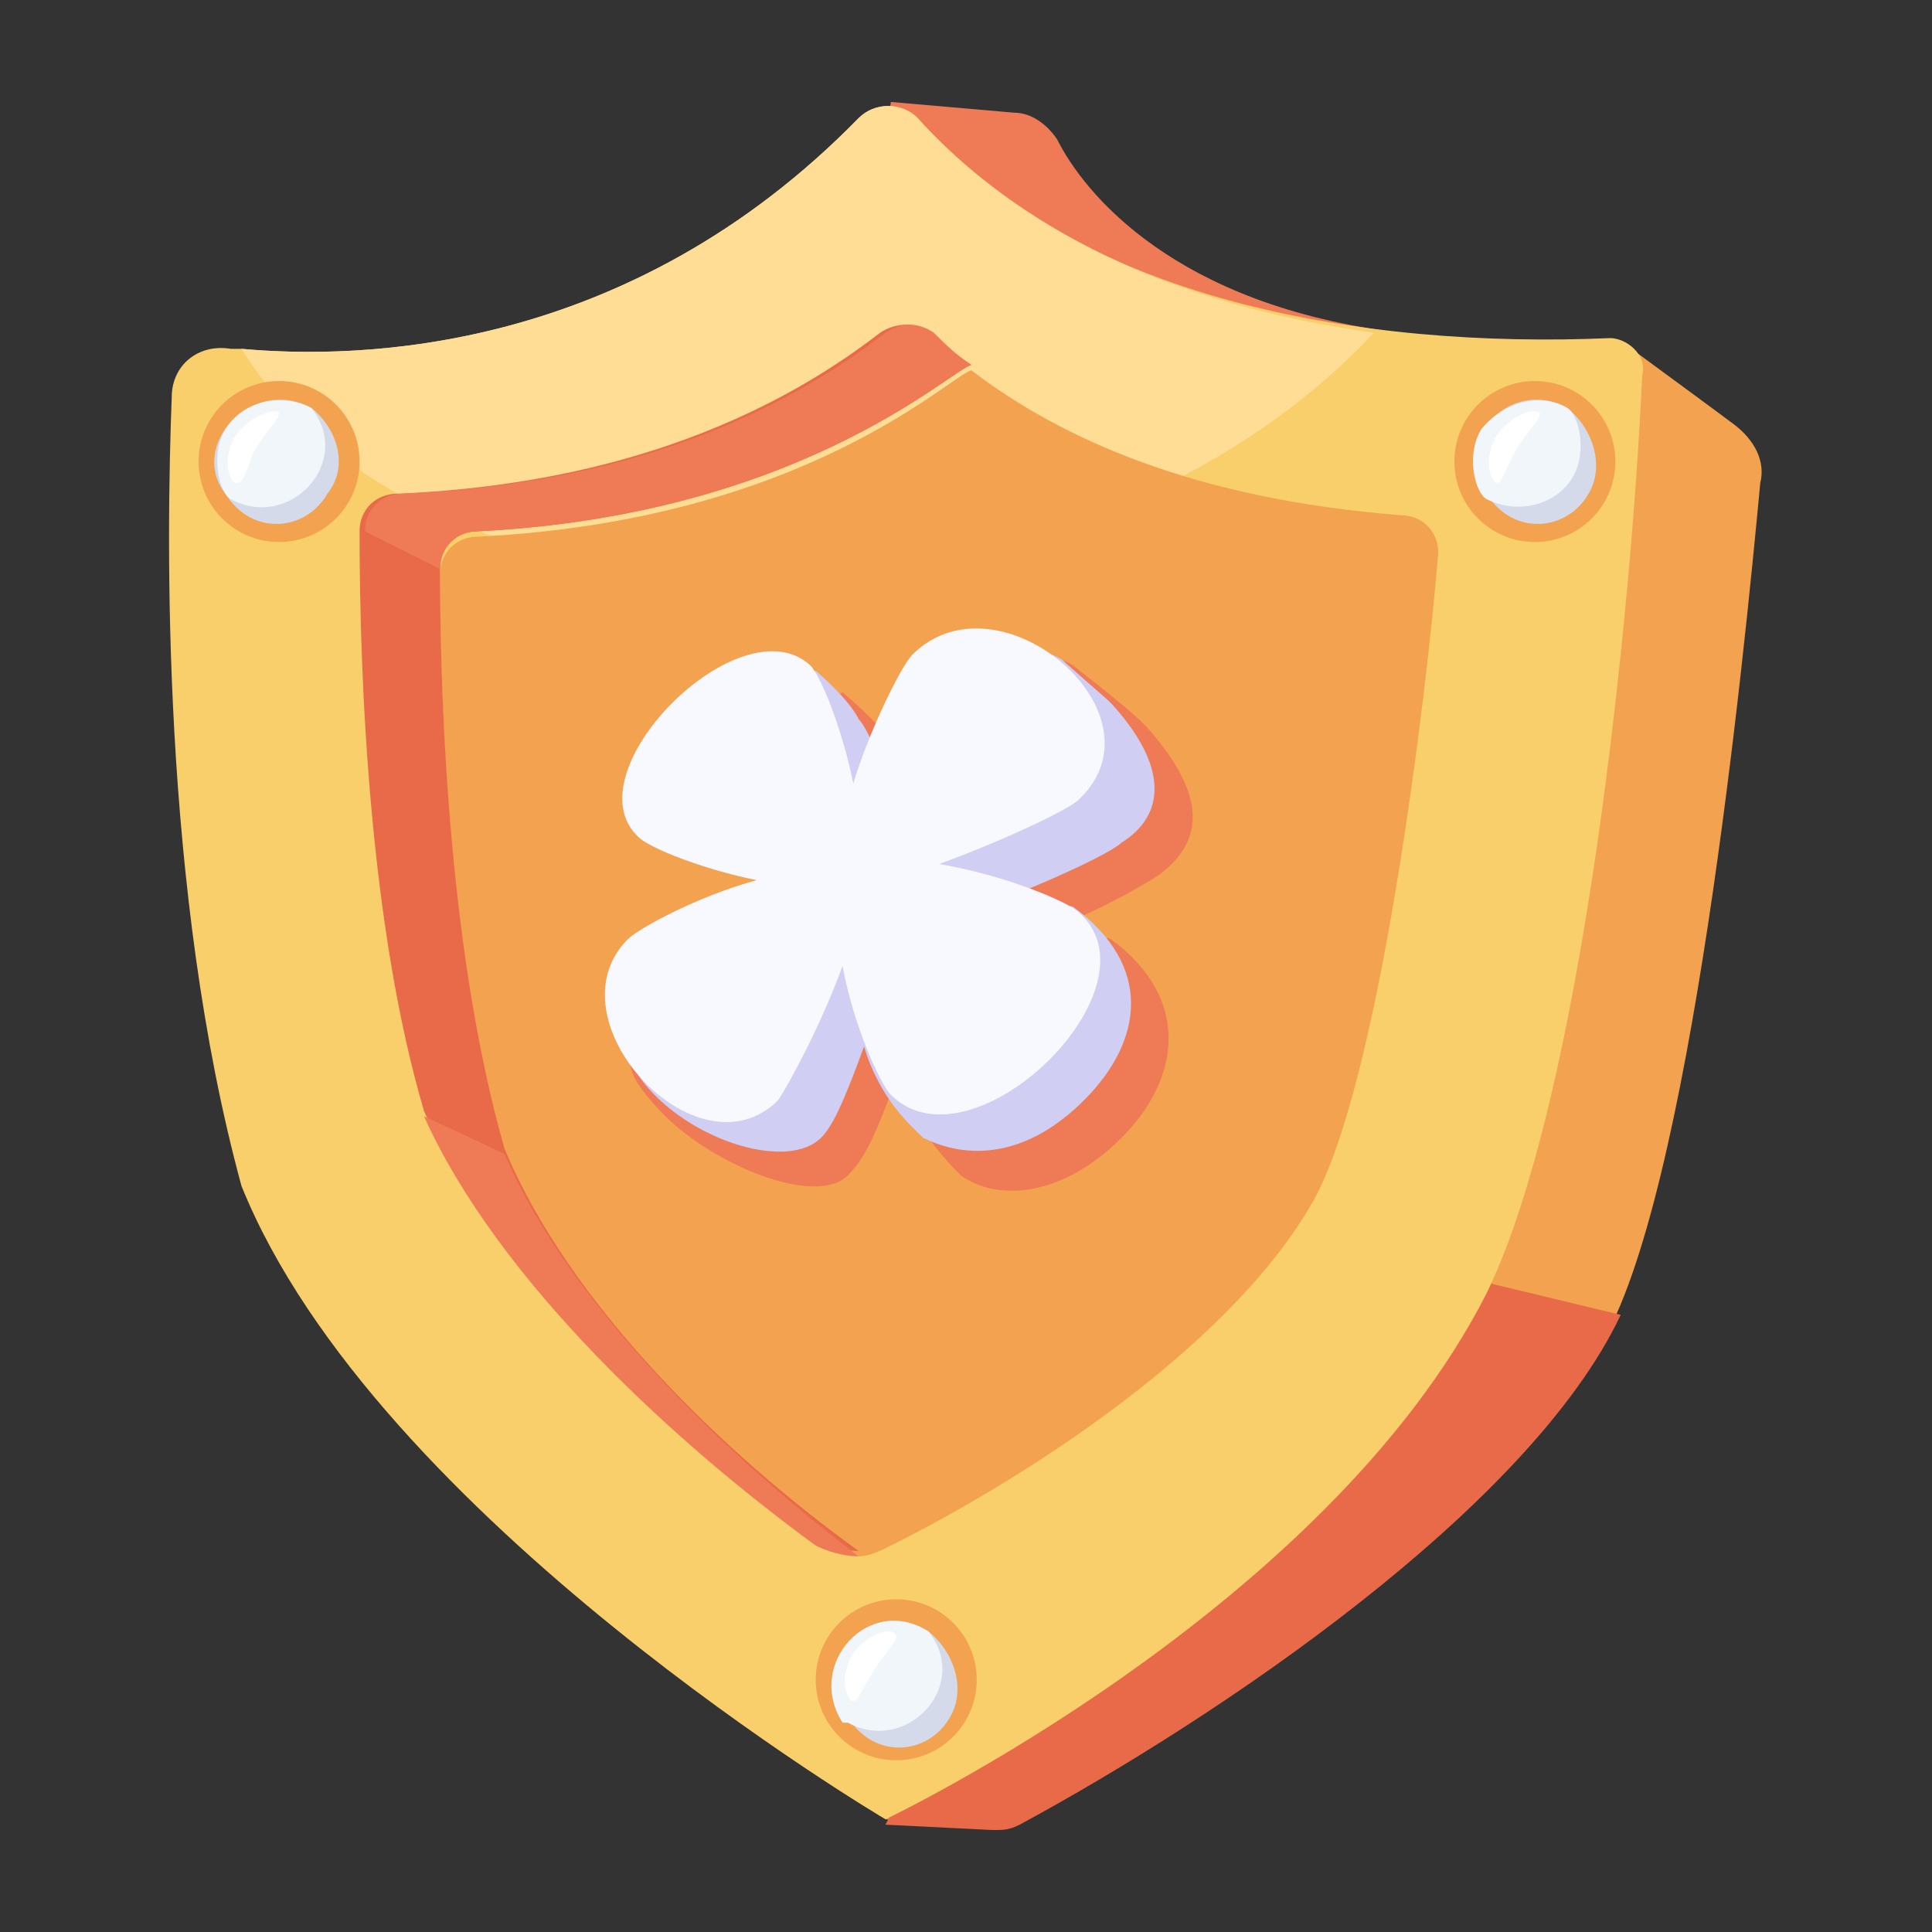 <svg id="Layer_1" enable-background="new 0 0 36 36" height="512" viewBox="0 0 36 36" width="512" xmlns="http://www.w3.org/2000/svg"><rect x="0" y="0" width="36" height="36" fill="#333333" stroke="none"/><g id="_x31_07"><g><g><g><g><path d="m16.8 9.8c-.8-3.9-.2-7.9-.2-7.9l2.3.2c.3 0 .6.2.8.5.5 1 2.2 3.1 6.4 3.6 5.4.7-8.5 7.5-9.3 3.6z" fill="#ef7b56"/></g></g><g><g><path d="m32.8 9c-.3 3.2-1.3 13.4-3 16.1-2.9 4.6-9.5 8.2-10.8 8.8-.2.1-.3.1-.5.1l-2-.1c.2-.3 12.3-24.2 13.9-27.4 0 0 1.5 1.1 1.9 1.4.4.3.6.7.5 1.1z" fill="#f3a250"/></g></g><g><g><path d="m30.2 24.5c-1.7 3.6-7.5 7.5-11.2 9.5-.2.1-.3.1-.5.1l-2-.1 5.8-11.4z" fill="#e86a49"/></g></g><g><g><path d="m30.6 7c-.2 4.4-1.1 13.4-2.9 17.1-3 5.9-11.2 9.8-11.2 9.8s-9.5-5.6-12-11.8c-1.5-5.5-1.4-12.1-1.3-14.7 0-.6.5-1 1.1-.9h.2c2.2.2 7.2.1 11.5-4.3.3-.3.8-.3 1.1 0 2.9 3.4 8.3 4.3 12.9 4.1.3 0 .7.3.6.7z" fill="#f9cf6b"/></g></g><g><g><path d="m25.6 6.2c-5.6 6-17.5 6.1-21.1.3 2.2.2 7.2.1 11.5-4.3.3-.3.8-.3 1.1 0 1 1.1 3.4 3.3 8.5 4z" fill="#ffdd95"/></g></g><g><g><path d="m26.8 10.3c-.2 2.5-1.1 10.1-2.4 12.2-1.6 2.7-5.4 5.1-7.8 6.3-.2.1-.4.2-.6.2-2.5-1.9-5.4-4.7-6.6-7.5-1-3.5-1.2-8-1.2-10.8 0-.4.3-.7.7-.7 6.1-.3 8.8-3 9.2-3.1 1.7 1.3 4.2 2.4 8 2.7.4 0 .7.3.7.7z" fill="#f3a250"/></g></g><g><g><path d="m21.6 16.3c-.3.2-1.5.9-2.6 1.2 1.1.2 1.5-.1 1.7 0 1.5 1.1 1.3 2.6.2 3.7s-2.3 1.2-3 .7c-.2-.2-.8-.8-1.2-1.8-.4 1.1-.6 1.5-.9 1.8-.6.6-2.5-.2-3.4-1.1-1.5-1.5 0-1.2.6-1.8.2-.2 1-.6 1.9-1l.6-.1-.6-3-1.5.2c.6-.8 1.4-1.3 1.3-1.3.5-.6 1-.9 1-.9s.6.5.9.9c.2.2.6 1.2.8 2.2.3-1 1-2.2 1.2-2.4.6-.6.6-1.7 1.4-1.2.1.1 1.2.9 1.5 1.3 1 1.2.9 2 .1 2.6z" fill="#ef7b56"/></g></g><g><g><path d="m17.3 6.2c.2.2.5.4.8.6-.4.1-3.2 2.8-9.2 3.1-.4 0-.7.3-.7.7 0 2.8.2 7.3 1.2 10.8 1.2 2.9 4.1 5.7 6.6 7.5-.3 0-.6-.1-.8-.2-2.6-1.9-5.9-4.9-7.3-8-1-3.4-1.2-7.9-1.2-10.8 0-.4.3-.7.7-.7 2.3-.1 5.9-.6 9-3 .3-.2.7-.2.9 0z" fill="#e86a49"/></g></g><g><g><path d="m16 29c-.3 0-.6-.1-.8-.2-2.6-1.9-5.9-4.9-7.3-8l1.5.7c1.2 2.8 4.1 5.6 6.6 7.5z" fill="#ef7b56"/></g></g><g><g><path d="m18.1 6.8c-.4.1-3.2 2.8-9.2 3.1-.4 0-.7.3-.7.7l-1.4-.7c0-.4.3-.7.7-.7 2.3-.1 5.9-.6 9-3 .3-.2.6-.2.9 0 .2.2.4.4.7.6z" fill="#ef7b56"/></g></g></g><g><g><g><g><path d="m20.9 15.7c-.2.2-1.5.8-2.6 1.2 1.1.2 1.5-.1 1.7 0 1.5 1.1 1.3 2.5.2 3.6s-2.2 1.1-3 .7c-.2-.2-.8-.7-1.1-1.7-.4 1.1-.6 1.5-.8 1.7-.6.6-2.3.1-3.2-.9-.8-.9-.2-1.4.4-2 .2-.2 1-.6 1.9-.9l.6-.1-.6-2.9-1.5.2c.5-.8 1.4-1.3 1.3-1.2.5-.6 1-.9 1-.9s.6.5.8.9c.2.2.6 1.2.8 2.1.3-1 .9-2.2 1.1-2.4.5-.6 1.1-1.3 1.9-.8.1.1.8.7.9.8 1.1 1.2 1 2.1.2 2.6z" fill="#d0cef2"/></g></g><g><g><path d="m20.1 17c1.6 1.4-2 4.9-3.5 3.4-.2-.2-.7-1.3-.9-2.4-.4 1.1-1 2.2-1.2 2.5-1.5 1.5-4.3-1.5-2.8-3 .2-.2 1.3-.8 2.4-1.1-1-.2-2-.6-2.2-.8-1.3-1.2 1.9-4.4 3.2-3.2.2.2.6 1.2.8 2.2.3-1 .9-2.2 1.1-2.4 1.6-1.6 4.8 1.1 3.1 2.7-.2.2-1.5.8-2.6 1.2 1.2.2 2.4.7 2.6.9z" fill="#f8f9fe"/></g></g></g></g></g><g><g><g><circle cx="28.6" cy="8.6" fill="#f3a250" r="1.5"/></g></g><g><g><g><path d="m29.2 7.6c0 .1.1.1 0 0 .5.4.7 1.1.4 1.6-.4.7-1.4.8-1.9 0-.7-.9.4-2.2 1.5-1.6z" fill="#d4daea"/></g></g><g><g><path d="m29.2 7.6c.2.1.4.8.1 1.3s-1 .7-1.6.4c-.2-.1-.4-.8-.1-1.3.4-.5 1.1-.7 1.6-.4z" fill="#f1f6fa"/></g></g><g><g><path d="m28.7 7.7c0 .1-.2.3-.4.6s-.3.7-.4.7-.3-.4 0-.9c.3-.4.7-.5.8-.4z" fill="#fff"/></g></g></g></g><g><g><g><circle cx="5.2" cy="8.6" fill="#f3a250" r="1.5"/></g></g><g><g><g><path d="m5.8 7.6c0 .1 0 .1 0 0 .5.4.7 1.1.3 1.6-.4.7-1.4.8-1.9 0-.7-.9.5-2.2 1.6-1.6z" fill="#d4daea"/></g></g><g><g><path d="m5.8 7.6c0 .1 0 .1 0 0 .8 1-.4 2.3-1.5 1.7-.2-.1-.4-.8-.1-1.3s1-.7 1.6-.4z" fill="#f1f6fa"/></g></g><g><g><path d="m5.2 7.7c0 .1-.2.3-.4.6s-.2.7-.4.7c-.1 0-.3-.4 0-.9.3-.4.8-.5.8-.4z" fill="#fff"/></g></g></g></g><g><g><g><circle cx="16.7" cy="31.3" fill="#f3a250" r="1.5"/></g></g><g><g><g><path d="m17.3 30.4c.5.4.7 1.1.4 1.6-.4.7-1.4.8-1.9 0-.8-1 .4-2.3 1.5-1.6z" fill="#d4daea"/></g></g><g><g><path d="m17.3 30.4c.8 1-.4 2.3-1.5 1.7 0 0 0 0-.1 0-.7-1.1.5-2.4 1.6-1.7z" fill="#f1f6fa"/></g></g><g><g><path d="m16.7 30.5c0 .1-.2.3-.4.6s-.3.6-.4.6-.3-.4 0-.9c.3-.4.8-.5.8-.3z" fill="#fff"/></g></g></g></g></g></svg>